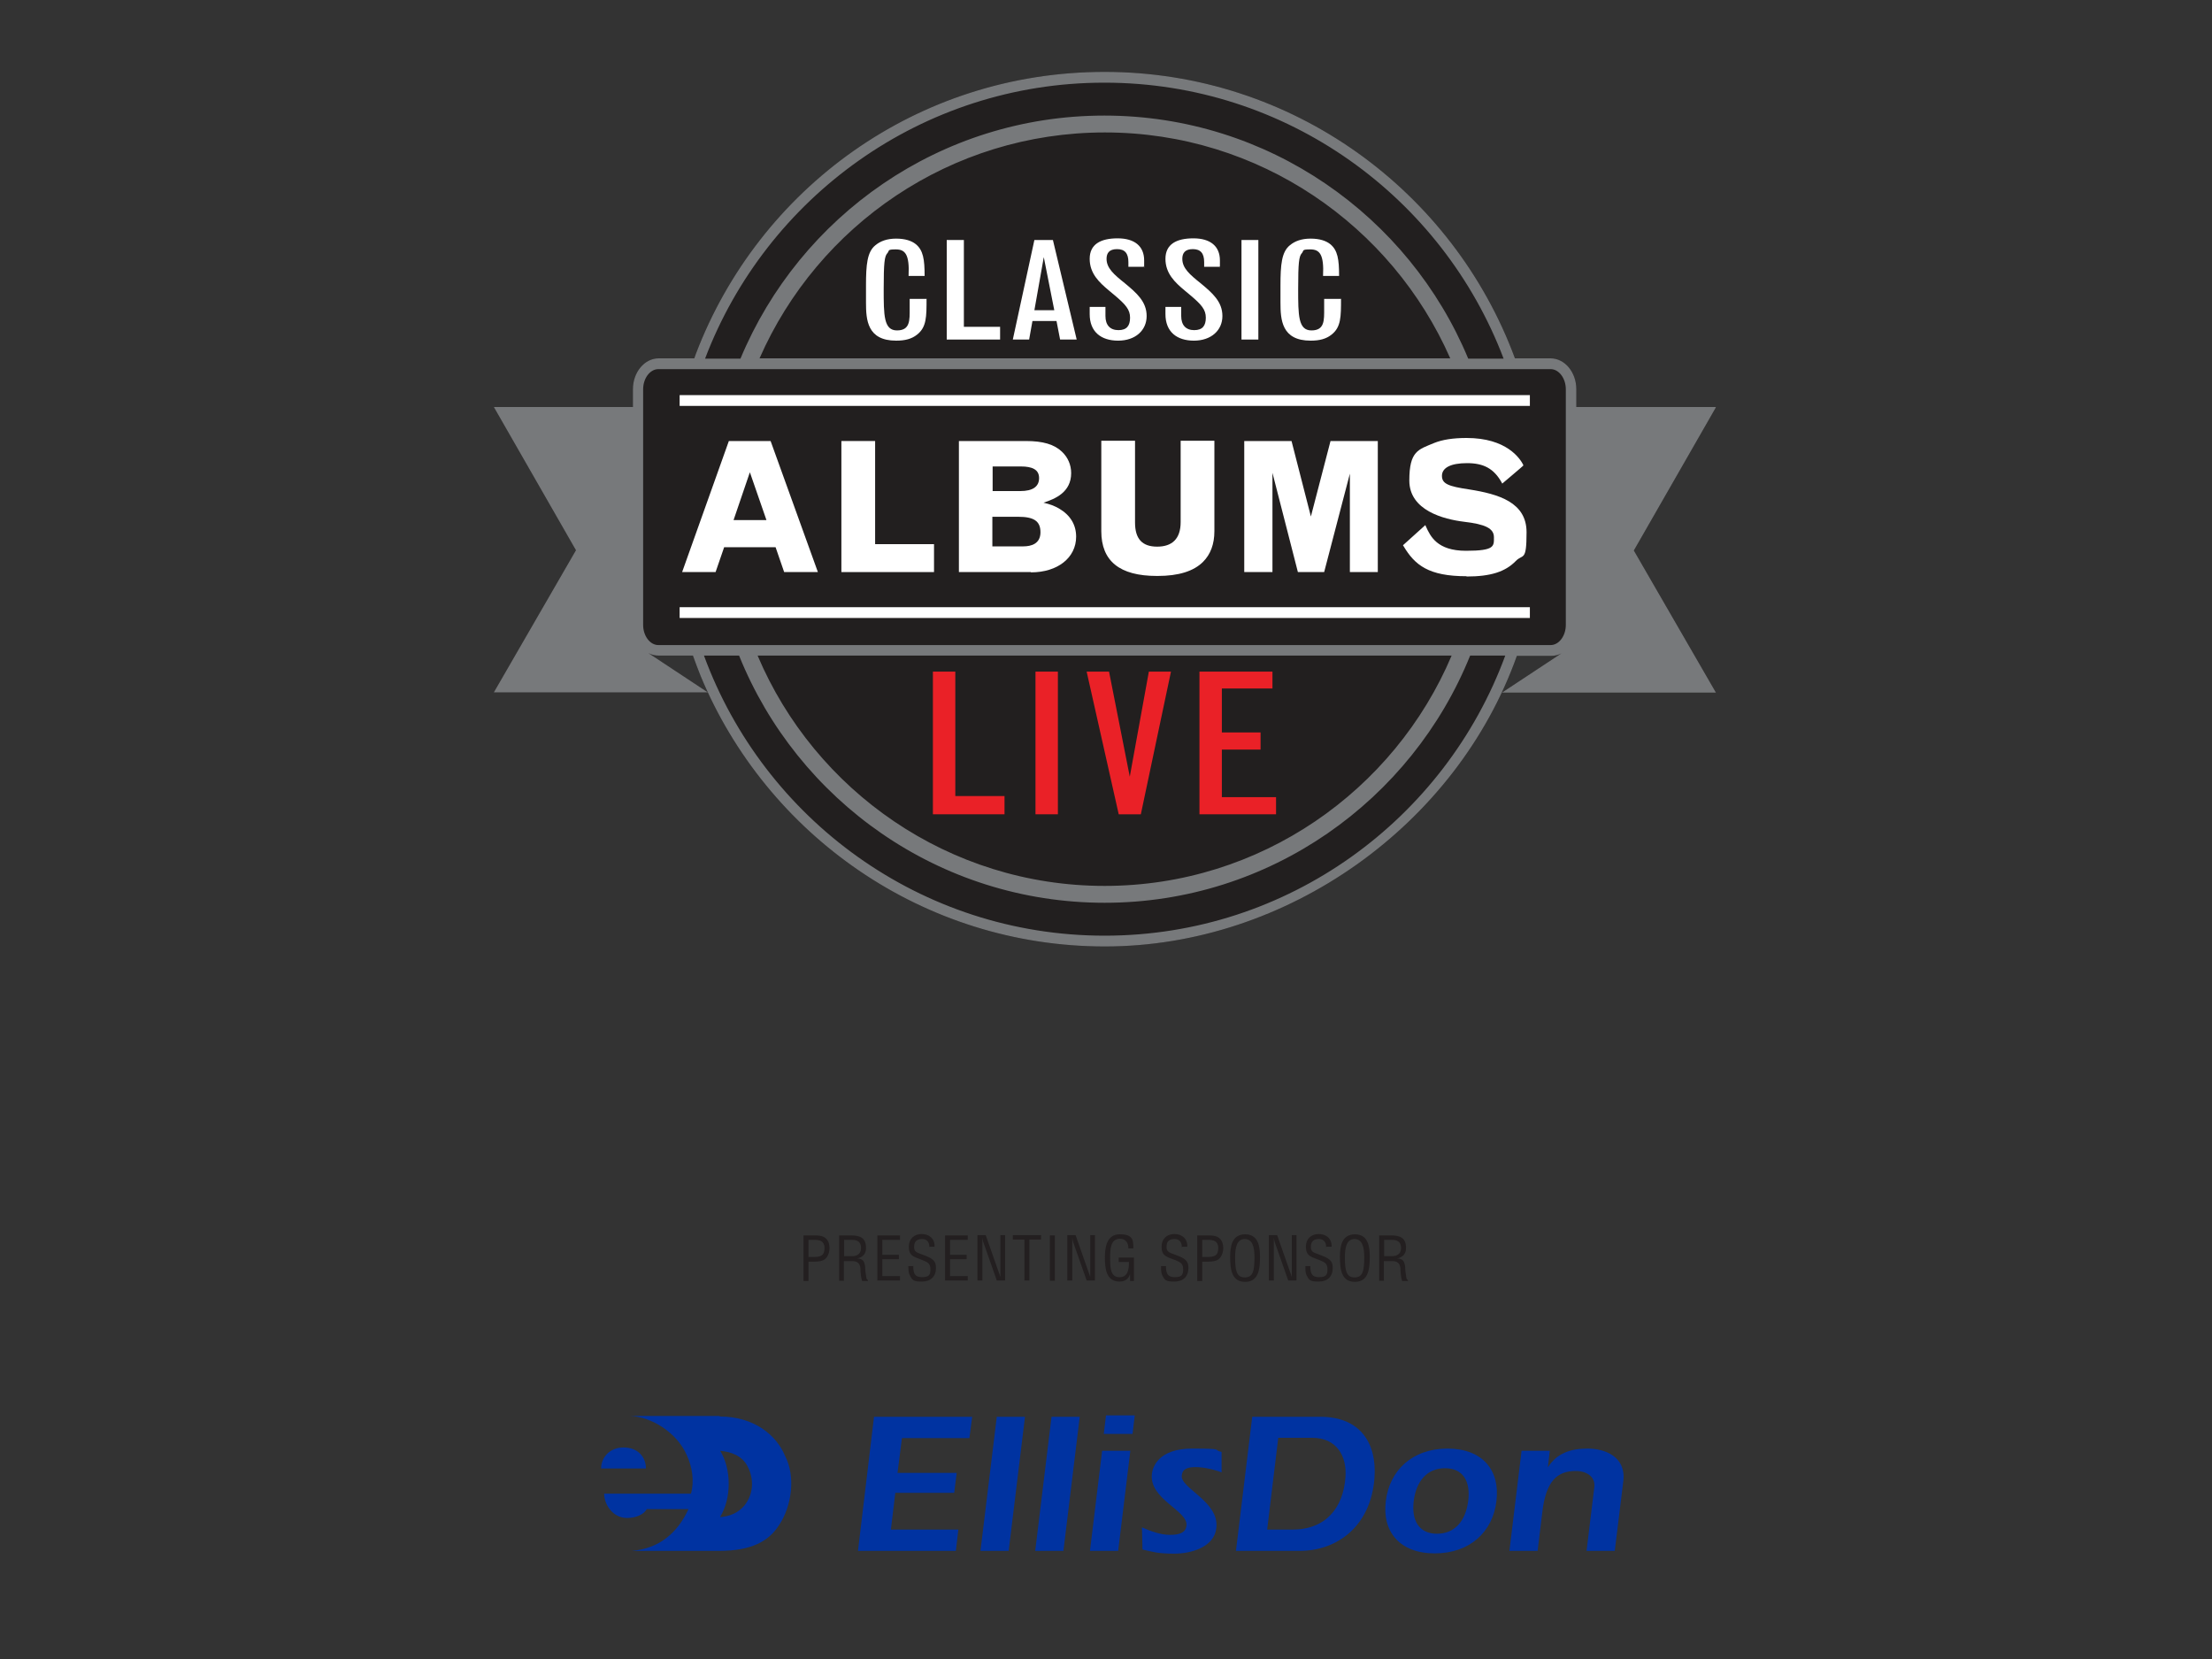 <?xml version="1.0" encoding="UTF-8"?>
<svg id="Layer_1" xmlns="http://www.w3.org/2000/svg" version="1.1" viewBox="0 0 800 600">
  <rect x="0" y="0" width="800" height="600" fill="#333333" stroke="none"/>
  <!-- Generator: Adobe Illustrator 29.4.0, SVG Export Plug-In . SVG Version: 2.1.0 Build 152)  -->
  <defs>
    <style>
      .st0 {
        fill: #ea2127;
      }

      .st1 {
        fill: #231f20;
      }

      .st2 {
        fill: #fff;
      }

      .st3 {
        fill: #221f1f;
      }

      .st4 {
        fill: #77797b;
      }

      .st5 {
        fill: #0033a1;
      }
    </style>
  </defs>
  <g>
    <path class="st3" d="M620.4,147.2h-50.3v-6.4c0-6.2-4.2-11.2-9.3-11.2h-12.9c-22.3-60.4-80.4-103.6-148.4-103.6s-125.1,42.4-147.8,101.9c-.2.6-.4,1.1-.6,1.7h0s-12.9,0-12.9,0c-5.1,0-9.3,5-9.3,11.2v6.4h-50.3l29.7,51.8-29.7,51.4h77.4l-21.5-14.2h0c1.1.6,2.4.9,3.7.9h12.4c.9,2.5,1.8,4.9,2.8,7.4,23.8,57.3,80.3,97.8,146.2,97.8s127.2-43.9,149-105.1h12.4c1.3,0,2.6-.3,3.7-.9h0s-21.5,14.2-21.5,14.2h77.4l-29.7-51.4,29.7-51.8Z"/>
    <path class="st3" d="M399.5,29.9c65.9,0,122.2,41.5,144.3,99.8h-12.8c-21.4-51.5-72.3-87.9-131.6-87.9s-110.1,36.3-131.6,87.9h-12.8c22.1-58.2,78.4-99.8,144.3-99.8Z"/>
    <path class="st3" d="M524.4,129.6h-249.7c21.1-48.1,69.1-81.7,124.9-81.7s103.8,33.7,124.9,81.7Z"/>
    <path class="st3" d="M399.5,338.4c-66.5,0-123.2-42.2-144.9-101.3h12.7c21.1,52.4,72.4,89.4,132.2,89.4s111.1-37.1,132.2-89.4h12.7c-21.7,59-78.4,101.3-144.9,101.3Z"/>
    <path class="st3" d="M274,237.1h251c-20.7,48.9-69.2,83.3-125.5,83.3s-104.8-34.4-125.5-83.3Z"/>
    <path class="st3" d="M560.9,233.3H238.1c-3,0-5.5-3.3-5.5-7.3v-85.2c0-4,2.5-7.3,5.5-7.3h322.7c3,0,5.5,3.3,5.5,7.3v85.2c0,4-2.5,7.3-5.5,7.3Z"/>
    <rect class="st2" x="245.8" y="219.6" width="307.5" height="3.9"/>
    <rect class="st2" x="245.8" y="142.9" width="307.5" height="3.9"/>
    <path class="st4" d="M620.4,147.2h-50.3v-6.4c0-6.2-4.2-11.2-9.3-11.2h-12.9c-22.3-60.4-80.4-103.6-148.4-103.6s-125.1,42.4-147.8,101.9c-.2.6-.4,1.1-.6,1.7h0s-12.9,0-12.9,0c-5.1,0-9.3,5-9.3,11.2v6.4h-50.3l29.7,51.8-29.7,51.4h77.4l-21.5-14.2h0c1.1.6,2.4.9,3.7.9h12.4c.9,2.5,1.8,4.9,2.8,7.4,23.8,57.3,80.3,97.8,146.2,97.8s127.2-43.9,149-105.1h12.4c1.3,0,2.6-.3,3.7-.9h0s-21.5,14.2-21.5,14.2h77.4l-29.7-51.4,29.7-51.8ZM399.5,29.9c65.9,0,122.2,41.5,144.3,99.8h-12.8c-21.4-51.5-72.3-87.9-131.6-87.9s-110.1,36.3-131.6,87.9h-12.8c22.1-58.2,78.4-99.8,144.3-99.8ZM524.4,129.6h-249.7c21.1-48.1,69.1-81.7,124.9-81.7s103.8,33.7,124.9,81.7ZM399.5,338.4c-66.5,0-123.2-42.2-144.9-101.3h12.7c21.1,52.4,72.4,89.4,132.2,89.4s111.1-37.1,132.2-89.4h12.7c-21.7,59-78.4,101.3-144.9,101.3ZM274,237.1h251c-20.7,48.9-69.2,83.3-125.5,83.3s-104.8-34.4-125.5-83.3ZM560.9,233.3H238.1c-3,0-5.5-3.3-5.5-7.3v-85.2c0-4,2.5-7.3,5.5-7.3h322.7c3,0,5.5,3.3,5.5,7.3v85.2c0,4-2.5,7.3-5.5,7.3Z"/>
    <g>
      <path class="st2" d="M295.8,206.9h-12.2l-3.1-9h-18.6l-3.1,9h-12.1l16.9-47.4h15.1l17.1,47.4ZM265.3,188.1h11.9l-6-17.3-5.9,17.3Z"/>
      <path class="st2" d="M337.8,206.9h-33.5v-47.4h12.2v37.3h21.3v10.1Z"/>
      <path class="st2" d="M372.8,206.9h-26v-47.4h24.2c6.2,0,10.3,1.2,13.1,3.9,2.1,2,3.3,4.7,3.3,7.7,0,6.9-5.7,9.3-10,10.7,2.5.6,3.8,1.1,5.6,2.1,4.1,2.4,6.2,5.9,6.2,10.2,0,7.6-6.7,12.9-16.3,12.9ZM359,197.6h11.1c2.8,0,6.2-.9,6.2-5.1s-2.6-5.6-8.1-5.6h-9.3v10.7ZM359,177.6h10c4.5,0,6.8-1.6,6.8-4.7s-2.5-4.2-6.6-4.2h-10.2v8.9Z"/>
      <path class="st2" d="M418.6,208.3c0,0-.2,0-.2,0-13.5,0-20.1-5.4-20.1-16.2v-32.7h12.2v29.6c0,5.9,2.6,8.7,8,8.7s8.5-2.8,8.5-8.9v-29.4h12.2v32.7c0,4.7-1.4,8.4-4.1,11.1-3.4,3.4-8.9,5.1-16.4,5.1Z"/>
      <path class="st2" d="M498.4,206.9h-10.2v-35.6l-9.3,35.6h-9.5l-9.2-35.9v35.9h-10.2v-47.4h17.1l7,27.3,7.1-27.3h17.1v47.4Z"/>
      <path class="st2" d="M530.4,208.4c-13.7,0-18.7-4-22.8-10.9l-.2-.3,8.1-7.3.2.5c1.6,3.5,4,8.8,14.5,8.8s10.1-1.7,10.1-4.9-3.1-4.7-10.8-5.6c-7.4-.9-19.8-4.1-19.8-14.9s3.3-11.2,9-13.6c3-1.2,6.8-1.8,11.7-1.8,14.5,0,19.3,7.4,20.5,9.7v.3c.1,0-7.6,6.5-7.6,6.5l-.2-.4c-2.8-5-6.5-7-12.5-7s-9.1,1.7-9.1,4.6,2.4,3.8,9.8,4.9c10.8,1.7,20.8,4.7,20.8,15.5s-1.3,7.7-3.9,10.4c-3.8,3.9-9.1,5.6-17.8,5.6Z"/>
    </g>
    <g>
      <path class="st2" d="M335.1,108c0,6.6,0,10.3-3.4,13-2,1.6-4.4,2.2-7.6,2.2-10.5,0-10.9-7.6-10.9-13.8v-6.2c0-7.4.4-12.1,3.4-14.5,1.8-1.5,4.2-2.4,7.5-2.4s5.6.8,7.1,2c2.7,2.2,3.2,5.5,3.2,11.5h-5.8c.4-7.9-1.3-9.6-4.6-9.6s-2.2.4-3.1,1.4c-1,1.1-1.3,3.4-1.3,12.9s0,15,4.8,15,4.6-3.7,4.6-7.9v-3.5h6Z"/>
      <path class="st2" d="M342.5,86.8h6.1v31.4h13.1v4.6h-19.3v-36Z"/>
      <path class="st2" d="M374,86.8h6.8l8.6,36h-6l-1.3-6.7h-8.7l-1.2,6.7h-5.9l7.8-36ZM377.5,93l-3.4,19.2h7.2l-3.8-19.2Z"/>
      <path class="st2" d="M399.8,111v3.3c0,3.3,1.7,5.1,4.7,5.1s4.2-1.6,4.2-4.5-1.5-4.7-5.8-8.3l-1.8-1.5c-3.6-3-7-6.2-7-11.5s4-7.4,10.1-7.4,9.6,2.8,9.6,8,0,1.1-.2,2.3h-5.5v-1.7c0-3.2-1.3-4.7-4.1-4.7s-3.8,1.4-3.8,3.5c0,3.4,2.7,5.7,6.7,8.9,4.2,3.5,7.8,6.6,7.8,11.8s-4.1,8.9-10.3,8.9-10.3-3.2-10.3-9.6v-2.6h5.7Z"/>
      <path class="st2" d="M427.2,111v3.3c0,3.3,1.7,5.1,4.7,5.1s4.2-1.6,4.2-4.5-1.5-4.7-5.8-8.3l-1.8-1.5c-3.6-3-7-6.2-7-11.5s4-7.4,10.1-7.4,9.6,2.8,9.6,8,0,1.1-.2,2.3h-5.5v-1.7c0-3.2-1.3-4.7-4.1-4.7s-3.8,1.4-3.8,3.5c0,3.4,2.7,5.7,6.7,8.9,4.2,3.5,7.8,6.6,7.8,11.8s-4.1,8.9-10.3,8.9-10.3-3.2-10.3-9.6v-2.6h5.7Z"/>
      <path class="st2" d="M449,86.8h6.1v36h-6.1v-36Z"/>
      <path class="st2" d="M485,108c0,6.6,0,10.3-3.4,13-2,1.6-4.4,2.2-7.6,2.2-10.5,0-10.9-7.6-10.9-13.8v-6.2c0-7.4.4-12.1,3.4-14.5,1.8-1.5,4.2-2.4,7.5-2.4s5.6.8,7.1,2c2.7,2.2,3.2,5.5,3.2,11.5h-5.8c.4-7.9-1.3-9.6-4.6-9.6s-2.2.4-3.1,1.4c-1,1.1-1.3,3.4-1.3,12.9s0,15,4.8,15,4.6-3.7,4.6-7.9v-3.5h6Z"/>
    </g>
    <g>
      <path class="st0" d="M337.4,242.9h8.1v45h17.8v6.6h-25.9v-51.6Z"/>
      <path class="st0" d="M374.5,242.9h8.1v51.6h-8.1v-51.6Z"/>
      <path class="st0" d="M393.1,242.9h8l7.5,38,6.9-38h8l-10.9,51.6h-8l-11.6-51.6Z"/>
      <path class="st0" d="M433.9,242.9h26.3v6.1h-18.3v15.9h14v6.2h-14v17.2h19.6v6.2h-27.7v-51.6Z"/>
    </g>
  </g>
  <g>
    <g>
      <path class="st5" d="M233.6,531.1h-16.2c0-3.9,3-7.6,8.1-7.6s8.1,3.3,8.1,7.6Z"/>
      <path class="st5" d="M260.4,524.6c4.2,6.7,4.2,17.3,0,24.1,3.5-.3,6.6-1.5,8.9-4.3,3.3-4.2,3.4-9.6,1.1-14-1.9-3.9-6.1-5.4-10-5.7ZM260.3,512.3c12.6,0,20.6,6.9,23.6,14.2,3.9,7.4,2.5,18.1-2.1,25-3.7,5.9-10,9.4-21.8,9.4s-25,0-31.6,0c10.2-.8,16.7-6.7,20.6-15.1h-15.1c-1,1.9-3.9,3.2-7.1,3.2-5.2,0-8.3-4.9-8.3-8.8h31.4c1.3-4.6.4-9.8-1.5-13.9-3.6-8.3-13-14-20.6-14.2h32.5Z"/>
    </g>
    <g>
      <polygon class="st5" points="350.6 520.1 326.2 520.1 324.6 532.7 346 532.7 345.1 539.9 323.8 539.9 322.2 553.2 346.6 553.2 345.7 560.9 310.3 560.9 316.1 512.4 351.6 512.4 350.6 520.1"/>
      <polygon class="st5" points="360.5 512.4 370.7 512.4 364.8 560.9 354.6 560.9 360.5 512.4"/>
      <polygon class="st5" points="380.3 512.4 390.5 512.4 384.6 560.9 374.4 560.9 380.3 512.4"/>
      <path class="st5" d="M400,511.9h10.4l-.8,6.7h-10.4l.8-6.7ZM398.6,524.7h10.2l-4.4,36.2h-10.2l4.4-36.2Z"/>
      <path class="st5" d="M413,552.4c3.3,1.4,6.6,2.7,10.2,2.7s5.6-.9,5.9-3.3c.7-5.5-13.6-9.5-12.5-18.8.3-2.4,2.3-9.1,14.6-9.1s7.1.5,10.6,1.2v7.4c-2.5-1-6.5-1.9-9.3-1.9s-4.8.5-5.1,3c-.6,4.7,13.7,9.4,12.5,19.1-.8,6.8-9,9.2-15.2,9.2s-7.9-.7-11.5-1.5l-.2-7.9Z"/>
      <path class="st5" d="M458.3,553.2h9.1c12.1,0,18.4-7.9,19.2-18.9.6-7.7-3.2-14.3-12-14.3h-12.3l-4,33.1ZM452.9,512.4h24.6c14.7,0,20.5,9.8,19.6,22.1-1.3,17.5-13.5,26.4-27.1,26.4h-23l5.9-48.6Z"/>
      <path class="st5" d="M511.3,542.8c-.9,7.1,1.9,11.9,8.4,11.9s10.4-4.7,11.3-11.9c.9-7.1-1.9-11.8-8.4-11.8s-10.4,4.7-11.3,11.8ZM541.2,542.9c-1.3,11.1-9.6,18.9-22.3,18.9s-19.1-7.9-17.7-18.9c1.3-11.1,9.6-19,22.3-19s19.1,7.9,17.7,19Z"/>
      <path class="st5" d="M559.7,530.7h.1c3.3-5.2,8.3-6.8,14.4-6.8s13.9,2.8,12.9,11.7l-3.1,25.3h-10.2l2.8-23c.5-3.8-2.8-5.9-6.7-5.9-6.8,0-10.8,3.7-12.1,14.9l-1.7,14h-10.2l4.4-36.2h10.2l-.7,6Z"/>
    </g>
  </g>
  <g>
    <path class="st1" d="M290.6,463.2v-16.4h4.3c1.3,0,2.9.2,3.8,1.1,1,.9,1.3,2.2,1.3,3.5s-.5,3.6-2.3,4.4c-1.1.5-3,.5-4.2.5h-1.1v7h-1.8ZM292.4,454.6h1.8c2.5,0,4-.4,4-3.2,0-2.6-1.7-3-3.9-3h-1.9v6.2Z"/>
    <path class="st1" d="M305.3,463.2h-1.8v-16.4h4.2c3.4,0,5.6.9,5.5,4.7,0,1.9-1.2,3.3-3.2,3.6h0c2.1.2,2.6.9,2.9,3.1,0,1.2.2,2.4.4,3.7,0,.3.2,1,.6,1v.4h-2.1c-.4-1.1-.6-3.1-.6-4.2,0-1.6-.7-3-2.8-3h-3.2v7.2ZM305.3,454.3h2.9c.9,0,3.2-.2,3.2-3,0-2.8-2.3-2.9-3.5-2.9h-2.6v5.9Z"/>
    <path class="st1" d="M317.3,463.2v-16.4h8.2v1.6h-6.4v5.4h6v1.6h-6v6.1h6.4v1.6h-8.3Z"/>
    <path class="st1" d="M336.1,451.1c.1-1.7-.8-3-2.6-3-2.6,0-2.9,1.7-2.9,2.9s.5,1.8,1.6,2.2c.9.3,1.7.7,2.6,1,3.1,1.2,3.7,2.3,3.7,4.4,0,3.1-1.9,4.9-5.1,4.9s-3.5-.5-4.5-2.6c-.4-.8-.3-2.1-.4-3h1.8c0,2.4.4,4,3.1,4s3.1-.9,3.1-2.9-1-2.5-2.7-3.2c-.9-.4-2.3-.8-3.2-1.3-1.6-.8-1.9-2.1-1.9-3.7,0-2.7,1.9-4.5,4.6-4.5s4.8,1.6,4.7,4.6h-1.8Z"/>
    <path class="st1" d="M341.8,463.2v-16.4h8.2v1.6h-6.4v5.4h6v1.6h-6v6.1h6.4v1.6h-8.3Z"/>
    <path class="st1" d="M361.7,446.7h1.8v16.4h-3l-4.6-13.1c-.3-.7-.5-1.5-.6-2.5h0c0,.8,0,1.7,0,2.5v13.1h-1.8v-16.4h3l4.7,13.4c.2.5.4,1,.6,1.8h0c0-.6,0-1.2,0-1.8v-13.4Z"/>
    <path class="st1" d="M366.2,446.7h10.3v1.6h-4.2v14.8h-1.8v-14.8h-4.2v-1.6Z"/>
    <path class="st1" d="M379.7,463.2v-16.4h1.8v16.4h-1.8Z"/>
    <path class="st1" d="M394.2,446.7h1.8v16.4h-3l-4.6-13.1c-.3-.7-.5-1.5-.6-2.5h0c0,.8,0,1.7,0,2.5v13.1h-1.8v-16.4h3l4.7,13.4c.2.5.4,1,.6,1.8h0c0-.6,0-1.2,0-1.8v-13.4Z"/>
    <path class="st1" d="M410.1,463.3h-1.4v-2.6h0c-.5,1.9-1.9,2.8-3.8,2.8-4.9,0-5.3-4.9-5.3-8.7s.7-8.4,5.4-8.4,4.9,2,4.9,5.1h-1.8c0-2-.9-3.4-3-3.5-3.6,0-3.6,4.1-3.6,6.9s-.1,6.9,3.1,7c3.4.2,3.7-2.9,3.7-5.5h-3.7v-1.6h5.5v8.6Z"/>
    <path class="st1" d="M427.4,451.1c.1-1.7-.8-3-2.6-3-2.7,0-2.9,1.7-2.9,2.9s.5,1.8,1.6,2.2c.9.3,1.7.7,2.6,1,3.1,1.2,3.7,2.3,3.7,4.4,0,3.1-1.9,4.9-5.1,4.9s-3.5-.5-4.5-2.6c-.3-.8-.3-2.1-.3-3h1.8c0,2.4.4,4,3.1,4s3.1-.9,3.1-2.9-1-2.5-2.7-3.2c-.9-.4-2.3-.8-3.2-1.3-1.6-.8-1.9-2.1-1.9-3.7,0-2.7,1.9-4.5,4.6-4.5s4.8,1.6,4.7,4.6h-1.8Z"/>
    <path class="st1" d="M433,463.2v-16.4h4.3c1.3,0,2.9.2,3.8,1.1,1,.9,1.3,2.2,1.3,3.5s-.5,3.6-2.3,4.4c-1.1.5-3,.5-4.2.5h-1.1v7h-1.8ZM434.8,454.6h1.8c2.5,0,4-.4,4-3.2,0-2.6-1.7-3-3.9-3h-1.9v6.2Z"/>
    <path class="st1" d="M450.3,446.4c4.8,0,5.4,4.4,5.4,8.2,0,4.6-.6,9-5.4,9s-5.4-4.4-5.4-9c0-3.8.6-8.2,5.5-8.2ZM450.2,448.1c-2.8,0-3.5,2.9-3.5,6.6,0,4.8.5,7.3,3.5,7.3s3.5-2.5,3.5-7.3c0-3.7-.7-6.6-3.6-6.6Z"/>
    <path class="st1" d="M467.1,446.7h1.8v16.4h-3l-4.6-13.1c-.3-.7-.5-1.5-.6-2.5h0c0,.8,0,1.7,0,2.5v13.1h-1.8v-16.4h3l4.7,13.4c.2.5.4,1,.6,1.8h0c0-.6,0-1.2,0-1.8v-13.4Z"/>
    <path class="st1" d="M479.6,451.1c.1-1.7-.8-3-2.6-3-2.6,0-2.9,1.7-2.9,2.9s.5,1.8,1.6,2.2c.9.3,1.7.7,2.6,1,3.1,1.2,3.7,2.3,3.7,4.4,0,3.1-1.9,4.9-5.1,4.9s-3.5-.5-4.5-2.6c-.3-.8-.3-2.1-.3-3h1.8c0,2.4.4,4,3.1,4s3.1-.9,3.1-2.9-1-2.5-2.7-3.2c-.9-.4-2.3-.8-3.2-1.3-1.6-.8-1.9-2.1-1.9-3.7,0-2.7,1.9-4.5,4.6-4.5s4.8,1.6,4.7,4.6h-1.8Z"/>
    <path class="st1" d="M490,446.4c4.8,0,5.4,4.4,5.4,8.2,0,4.6-.6,9-5.4,9s-5.4-4.4-5.4-9c0-3.8.6-8.2,5.5-8.2ZM489.9,448.1c-2.8,0-3.5,2.9-3.5,6.6,0,4.8.5,7.3,3.5,7.3s3.5-2.5,3.5-7.3c0-3.7-.7-6.6-3.6-6.6Z"/>
    <path class="st1" d="M500.6,463.2h-1.8v-16.4h4.2c3.4,0,5.6.9,5.5,4.7,0,1.9-1.2,3.3-3.2,3.6h0c2.1.2,2.6.9,2.9,3.1,0,1.2.2,2.4.4,3.7,0,.3.2,1,.6,1v.4h-2.1c-.4-1.1-.6-3.1-.6-4.2,0-1.6-.7-3-2.8-3h-3.2v7.2ZM500.6,454.3h2.9c.9,0,3.2-.2,3.2-3,0-2.8-2.3-2.9-3.5-2.9h-2.6v5.9Z"/>
  </g>
</svg>